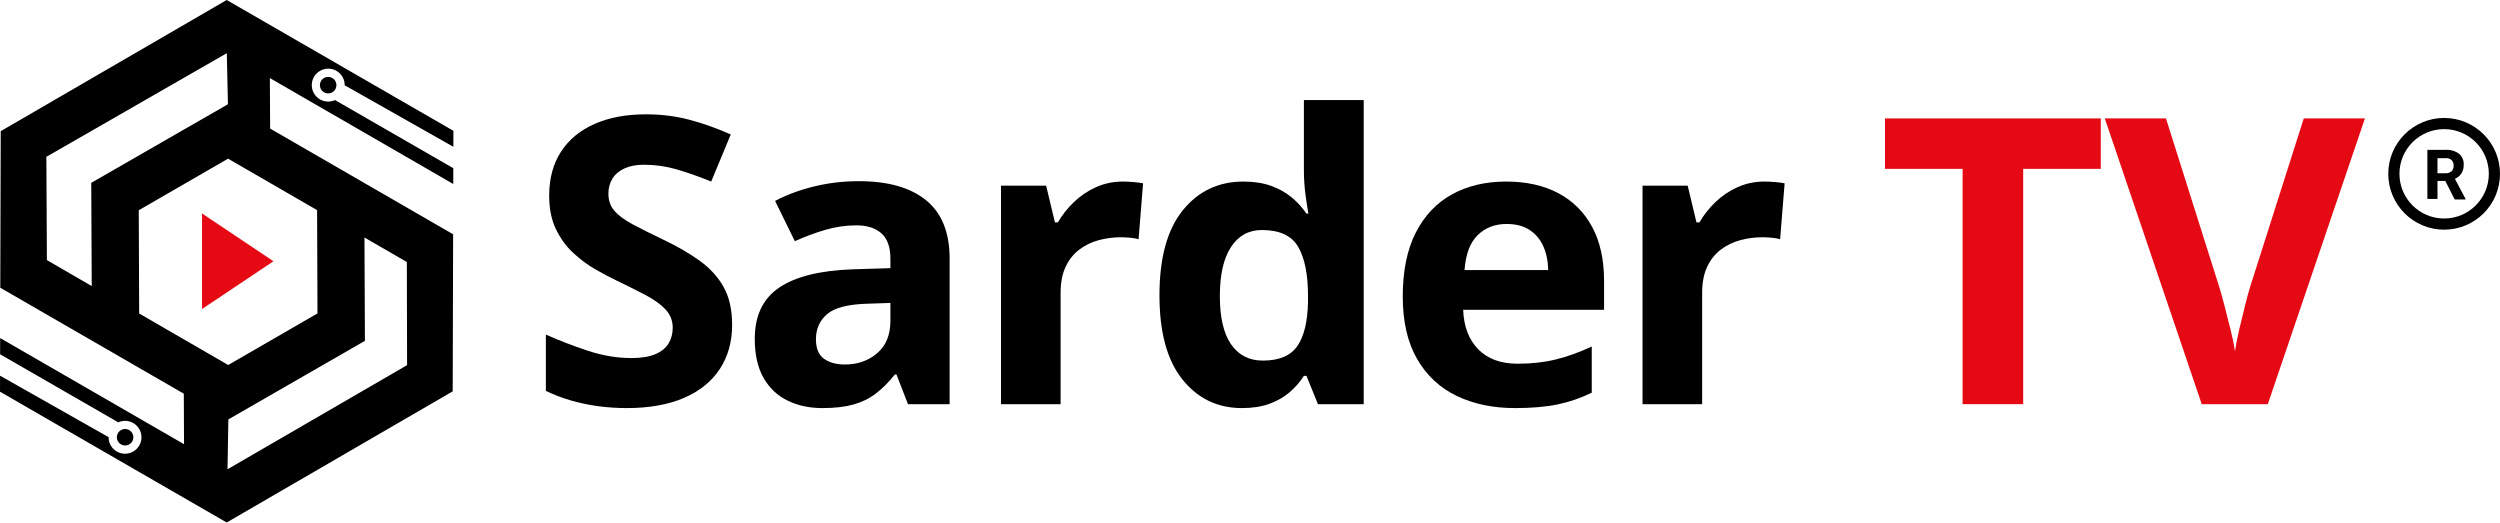 <?xml version="1.0" encoding="UTF-8"?>
<svg xmlns="http://www.w3.org/2000/svg" id="Layer_1" viewBox="0 0 1111.972 232.403">
  <defs>
    <style>.cls-1{fill:#e50914;}</style>
  </defs>
  <path d="M325.643,144.478c0,7.534-1.826,14.083-5.477,19.646-3.652,5.564-8.97,9.854-15.953,12.866-6.984,3.013-15.461,4.521-25.428,4.521-4.405,0-8.709-.29-12.91-.869-4.203-.58-8.23-1.435-12.084-2.564-3.854-1.13-7.52-2.534-10.996-4.216v-25.037c6.026,2.666,12.285,5.072,18.777,7.215,6.49,2.146,12.923,3.217,19.299,3.217,4.404,0,7.955-.578,10.649-1.738,2.695-1.159,4.651-2.752,5.868-4.781,1.217-2.028,1.826-4.347,1.826-6.955,0-3.187-1.074-5.911-3.217-8.172-2.145-2.26-5.086-4.375-8.824-6.346-3.738-1.97-7.954-4.086-12.648-6.347-2.956-1.391-6.172-3.086-9.65-5.085-3.477-2-6.78-4.447-9.91-7.347-3.129-2.897-5.693-6.418-7.693-10.562-2-4.143-3-9.112-3-14.909,0-7.592,1.739-14.083,5.217-19.473s8.446-9.52,14.909-12.389c6.462-2.868,14.097-4.303,22.907-4.303,6.607,0,12.91.769,18.908,2.304,5.998,1.536,12.271,3.753,18.82,6.65l-8.693,20.951c-5.854-2.376-11.099-4.217-15.734-5.521-4.638-1.304-9.36-1.956-14.17-1.956-3.362,0-6.23.537-8.607,1.608-2.377,1.073-4.172,2.579-5.389,4.521-1.218,1.942-1.826,4.188-1.826,6.737,0,3.015.883,5.551,2.651,7.606,1.767,2.059,4.434,4.043,7.998,5.955,3.563,1.913,8.011,4.145,13.345,6.694,6.49,3.072,12.04,6.274,16.647,9.606,4.607,3.333,8.157,7.245,10.649,11.735,2.491,4.492,3.738,10.071,3.738,16.735Z"></path>
  <path d="M381.958,80.581c13.04,0,23.038,2.84,29.992,8.52,6.954,5.681,10.433,14.315,10.433,25.906v64.766h-18.518l-5.129-13.214h-.695c-2.782,3.478-5.623,6.317-8.52,8.52-2.898,2.203-6.23,3.825-9.998,4.868s-8.346,1.564-13.735,1.564c-5.737,0-10.882-1.102-15.431-3.303-4.551-2.202-8.128-5.578-10.736-10.128-2.607-4.549-3.912-10.33-3.912-17.344,0-10.315,3.621-17.922,10.867-22.82,7.244-4.896,18.11-7.606,32.6-8.128l16.865-.521v-4.26c0-5.1-1.334-8.838-3.998-11.215-2.667-2.375-6.377-3.564-11.128-3.564-4.694,0-9.302.667-13.823,2-4.52,1.334-9.041,3.014-13.561,5.042l-8.781-17.908c5.158-2.724,10.939-4.868,17.344-6.434,6.403-1.564,13.025-2.347,19.864-2.347ZM396.041,134.742l-10.258.348c-8.578.231-14.533,1.769-17.865,4.607-3.333,2.84-4.998,6.578-4.998,11.214,0,4.058,1.188,6.941,3.564,8.65,2.375,1.71,5.477,2.564,9.301,2.564,5.68,0,10.477-1.681,14.389-5.042,3.912-3.36,5.867-8.143,5.867-14.345v-7.997Z"></path>
  <path d="M499.475,80.755c1.333,0,2.883.073,4.651.217,1.767.146,3.202.335,4.304.565l-2,24.863c-.869-.289-2.102-.507-3.695-.652-1.594-.144-2.971-.217-4.129-.217-3.42,0-6.737.435-9.953,1.304-3.217.869-6.102,2.275-8.65,4.217-2.551,1.942-4.564,4.491-6.042,7.649-1.478,3.16-2.217,7.028-2.217,11.605v49.466h-26.515v-97.192h20.082l3.912,16.344h1.303c1.913-3.304,4.304-6.331,7.173-9.084,2.868-2.752,6.142-4.956,9.823-6.607,3.68-1.651,7.664-2.478,11.953-2.478Z"></path>
  <path d="M552.401,181.511c-10.838,0-19.662-4.244-26.472-12.735-6.811-8.489-10.214-20.965-10.214-37.425,0-16.633,3.447-29.224,10.345-37.773,6.896-8.548,15.909-12.822,27.036-12.822,4.637,0,8.723.639,12.258,1.912,3.534,1.275,6.592,2.986,9.172,5.13,2.578,2.145,4.766,4.55,6.562,7.215h.87c-.349-1.854-.769-4.593-1.261-8.215-.493-3.621-.738-7.346-.738-11.171v-31.123h26.602v135.27h-20.343l-5.13-12.605h-1.129c-1.682,2.666-3.782,5.086-6.303,7.259-2.521,2.174-5.521,3.898-8.998,5.173-3.478,1.274-7.563,1.912-12.258,1.912ZM561.703,160.386c7.244,0,12.358-2.158,15.344-6.477,2.984-4.316,4.563-10.823,4.737-19.517v-2.868c0-9.446-1.449-16.677-4.346-21.69-2.898-5.012-8.289-7.52-16.17-7.52-5.854,0-10.432,2.521-13.735,7.563s-4.956,12.315-4.956,21.82,1.666,16.662,5,21.473c3.332,4.812,8.041,7.215,14.126,7.215Z"></path>
  <path d="M669.918,80.755c8.982,0,16.719,1.725,23.211,5.173,6.49,3.448,11.504,8.447,15.039,14.996,3.535,6.55,5.303,14.548,5.303,23.993v12.866h-62.679c.29,7.477,2.534,13.345,6.737,17.604,4.201,4.26,10.041,6.39,17.518,6.39,6.201,0,11.88-.638,17.039-1.913,5.157-1.273,10.461-3.187,15.908-5.737v20.517c-4.811,2.377-9.838,4.115-15.082,5.216-5.246,1.101-11.606,1.651-19.082,1.651-9.737,0-18.358-1.795-25.863-5.39-7.506-3.593-13.388-9.069-17.647-16.431-4.26-7.359-6.39-16.633-6.39-27.818,0-11.358,1.926-20.82,5.781-28.384,3.854-7.563,9.229-13.243,16.126-17.039,6.896-3.796,14.923-5.694,24.081-5.694ZM670.092,99.619c-5.159,0-9.433,1.652-12.823,4.955-3.39,3.304-5.347,8.491-5.868,15.562h37.208c-.059-3.94-.769-7.446-2.13-10.519-1.362-3.071-3.391-5.506-6.086-7.303-2.694-1.796-6.129-2.695-10.301-2.695Z"></path>
  <path d="M784.827,80.755c1.332,0,2.883.073,4.65.217,1.768.146,3.203.335,4.305.565l-2,24.863c-.869-.289-2.102-.507-3.695-.652-1.594-.144-2.971-.217-4.129-.217-3.42,0-6.736.435-9.953,1.304s-6.102,2.275-8.65,4.217c-2.551,1.942-4.564,4.491-6.043,7.649-1.477,3.16-2.217,7.028-2.217,11.605v49.466h-26.514v-97.192h20.082l3.912,16.344h1.303c1.914-3.304,4.305-6.331,7.172-9.084,2.869-2.752,6.143-4.956,9.824-6.607,3.68-1.651,7.664-2.478,11.953-2.478Z"></path>
  <path class="cls-1" d="M899.893,179.773h-26.949v-104.668h-34.514v-22.43h95.975v22.43h-34.512v104.668Z"></path>
  <path class="cls-1" d="M1051.899,52.675l-43.207,127.098h-29.383l-43.119-127.098h27.209l23.908,75.633c.404,1.275,1.07,3.666,1.998,7.172.928,3.508,1.869,7.216,2.826,11.128s1.607,7.144,1.955,9.693c.35-2.55.971-5.767,1.869-9.65.898-3.882,1.797-7.576,2.695-11.084.898-3.506,1.551-5.925,1.957-7.259l24.08-75.633h27.211Z"></path>
  <path d="M1087.124,52.464c-13.723,0-24.848,11.125-24.848,24.848s11.125,24.848,24.848,24.848,24.848-11.125,24.848-24.848-11.125-24.848-24.848-24.848M1087.124,97.19c-10.978,0-19.878-8.9-19.878-19.878s8.9-19.878,19.878-19.878,19.878,8.9,19.878,19.878-8.9,19.878-19.878,19.878M1087.745,80.467h-3.578v8.026h-4.497v-21.841h8.1c2.126-.131,4.232.475,5.963,1.715,1.451,1.227,2.227,3.075,2.087,4.97.048,1.31-.289,2.606-.969,3.727-.701,1.108-1.724,1.975-2.932,2.485l4.721,8.92v.248h-4.82l-4.075-8.026M1084.167,77.063h3.628c.949.053,1.882-.258,2.609-.87.665-.647,1.003-1.56.919-2.485.076-.914-.24-1.818-.87-2.485-.736-.648-1.707-.963-2.684-.87h-3.603v6.709Z"></path>
  <path d="M142.291,37.877c0,2.029,1.645,3.673,3.673,3.673s3.673-1.645,3.673-3.673-1.645-3.673-3.673-3.673-3.673,1.645-3.673,3.673Z"></path>
  <path d="M59.319,194.483c0-2.027-1.643-3.67-3.67-3.67s-3.67,1.643-3.67,3.67,1.643,3.669,3.67,3.669,3.67-1.643,3.67-3.669Z"></path>
  <path d="M201.625,74.818l-52.603-30.3c-.923.42-1.945.66-3.025.66-4.042,0-7.318-3.276-7.318-7.318s3.276-7.317,7.318-7.317,7.317,3.276,7.317,7.317c0,.021-.003.041-.003.062l48.34,27.361.02-7.101L100.836,0,.318,58.341l-.19,69.647,81.624,47.12.105,22.466L.066,150.365l-.02,7.215,52.549,30.269c.922-.42,1.943-.659,3.022-.659,4.038,0,7.31,3.273,7.31,7.31s-3.273,7.31-7.31,7.31-7.31-3.273-7.31-7.31c0-.021.003-.041.003-.062L.02,167.105l-.02,7.116,100.836,58.182,100.518-58.341.19-69.845-81.395-47.027-.116-22.466,81.573,47.116.019-7.023ZM20.858,115.682l-.236-45.93L100.878,23.659l.504,22.71-60.793,34.949.209,45.931-19.94-11.566ZM180.957,116.542l.109,45.869-79.877,46.318.387-22.187,60.766-34.961h-.035l-.198-45.938,18.848,10.9ZM141.041,93.465l.17,45.938-39.71,22.946-39.602-22.907-.186-45.927,39.725-22.946,39.601,22.896Z"></path>
  <polygon class="cls-1" points="121.637 116.202 89.858 94.949 89.858 137.454 121.637 116.202"></polygon>
</svg>
